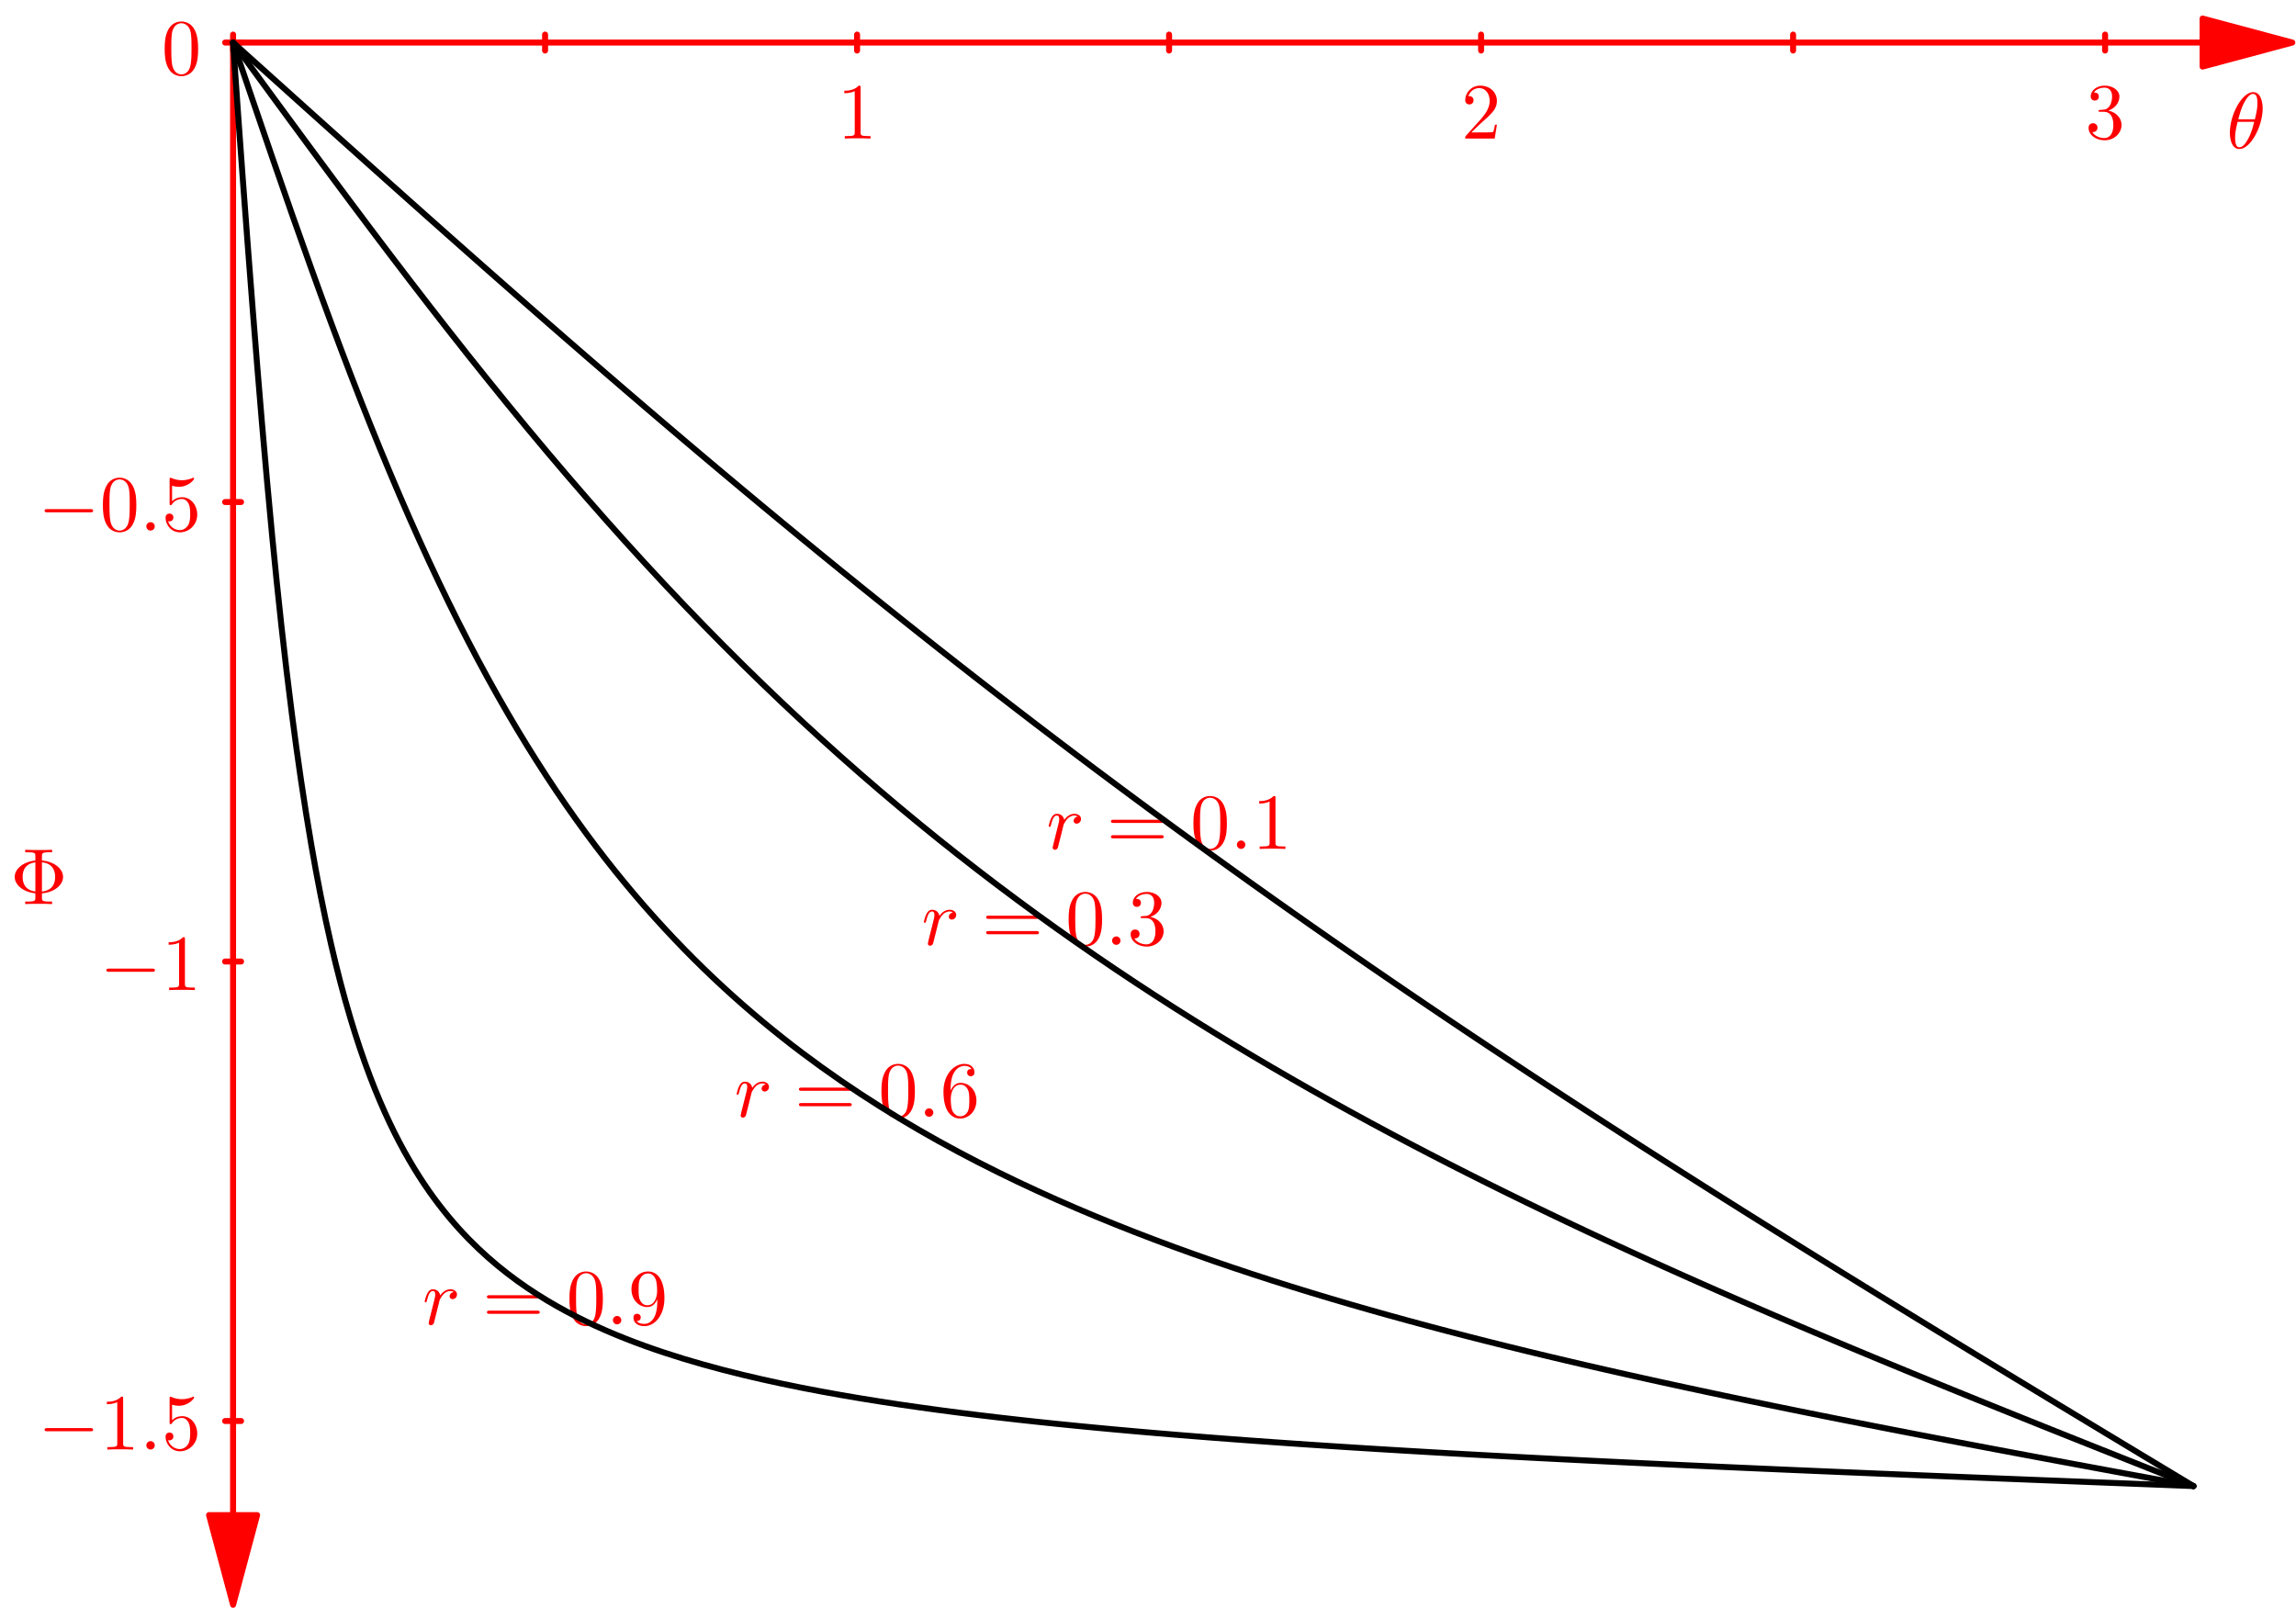 <?xml version='1.0' encoding='ISO-8859-1'?>
<!DOCTYPE svg PUBLIC "-//W3C//DTD SVG 1.1//EN" "http://www.w3.org/Graphics/SVG/1.1/DTD/svg11.dtd">
<!-- This file was generated by dvisvgm 1.2 (x86_64-unknown-linux-gnu) -->
<!-- Fri May  2 14:57:51 2014 -->
<svg height='201.655pt' version='1.1' viewBox='56.409 53.858 287.856 201.655' width='287.856pt' xmlns='http://www.w3.org/2000/svg' xmlns:xlink='http://www.w3.org/1999/xlink'>
<defs>
<path d='M6.59 -2.3C6.76 -2.3 6.94 -2.3 6.94 -2.5S6.76 -2.7 6.59 -2.7H1.18C1.01 -2.7 0.83 -2.7 0.83 -2.5S1.01 -2.3 1.18 -2.3H6.59Z' id='g0-0'/>
<path d='M3.99 -1.35C5.54 -1.47 6.65 -2.4 6.65 -3.41C6.65 -4.45 5.51 -5.36 3.99 -5.48V-6.04C3.99 -6.38 3.99 -6.52 4.94 -6.52H5.27V-6.83C4.91 -6.8 3.99 -6.8 3.58 -6.8S2.24 -6.8 1.88 -6.83V-6.52H2.21C3.16 -6.52 3.16 -6.39 3.16 -6.04V-5.48C1.63 -5.33 0.56 -4.41 0.56 -3.42C0.56 -2.39 1.67 -1.5 3.16 -1.35V-0.79C3.16 -0.45 3.16 -0.31 2.21 -0.31H1.88V0C2.24 -0.03 3.16 -0.03 3.57 -0.03S4.91 -0.03 5.27 0V-0.31H4.94C3.99 -0.31 3.99 -0.44 3.99 -0.79V-1.35ZM3.16 -1.58C1.74 -1.77 1.56 -2.79 1.56 -3.41C1.56 -3.93 1.66 -5.05 3.16 -5.25V-1.58ZM3.99 -5.26C5.37 -5.1 5.65 -4.18 5.65 -3.42C5.65 -2.82 5.5 -1.75 3.99 -1.57V-5.26Z' id='g1-8'/>
<path d='M4.6 -3.2C4.6 -4 4.55 -4.8 4.2 -5.54C3.74 -6.5 2.92 -6.66 2.5 -6.66C1.9 -6.66 1.17 -6.4 0.76 -5.47C0.44 -4.78 0.39 -4 0.39 -3.2C0.39 -2.45 0.43 -1.55 0.84 -0.79C1.27 0.02 2 0.22 2.49 0.22C3.03 0.22 3.79 0.01 4.23 -0.94C4.55 -1.63 4.6 -2.41 4.6 -3.2ZM2.49 0C2.1 0 1.51 -0.25 1.33 -1.21C1.22 -1.81 1.22 -2.73 1.22 -3.32C1.22 -3.96 1.22 -4.62 1.3 -5.16C1.49 -6.35 2.24 -6.44 2.49 -6.44C2.82 -6.44 3.48 -6.26 3.67 -5.27C3.77 -4.71 3.77 -3.95 3.77 -3.32C3.77 -2.57 3.77 -1.89 3.66 -1.25C3.51 -0.3 2.94 0 2.49 0Z' id='g1-48'/>
<path d='M2.94 -6.4C2.94 -6.64 2.94 -6.66 2.71 -6.66C2.09 -6.02 1.21 -6.02 0.89 -6.02V-5.71C1.09 -5.71 1.68 -5.71 2.2 -5.97V-0.79C2.2 -0.43 2.17 -0.31 1.27 -0.31H0.95V0C1.3 -0.03 2.17 -0.03 2.57 -0.03S3.84 -0.03 4.19 0V-0.31H3.87C2.97 -0.31 2.94 -0.42 2.94 -0.79V-6.4Z' id='g1-49'/>
<path d='M1.27 -0.77L2.33 -1.8C3.89 -3.18 4.49 -3.72 4.49 -4.72C4.49 -5.86 3.59 -6.66 2.37 -6.66C1.24 -6.66 0.5 -5.74 0.5 -4.85C0.5 -4.29 1 -4.29 1.03 -4.29C1.2 -4.29 1.55 -4.41 1.55 -4.82C1.55 -5.08 1.37 -5.34 1.02 -5.34C0.94 -5.34 0.92 -5.34 0.89 -5.33C1.12 -5.98 1.66 -6.35 2.24 -6.35C3.15 -6.35 3.58 -5.54 3.58 -4.72C3.58 -3.92 3.08 -3.13 2.53 -2.51L0.61 -0.37C0.5 -0.26 0.5 -0.24 0.5 0H4.21L4.49 -1.74H4.24C4.19 -1.44 4.12 -1 4.02 -0.85C3.95 -0.77 3.29 -0.77 3.07 -0.77H1.27Z' id='g1-50'/>
<path d='M2.9 -3.52C3.72 -3.79 4.3 -4.49 4.3 -5.28C4.3 -6.1 3.42 -6.66 2.46 -6.66C1.45 -6.66 0.69 -6.06 0.69 -5.3C0.69 -4.97 0.91 -4.78 1.2 -4.78C1.51 -4.78 1.71 -5 1.71 -5.29C1.71 -5.79 1.24 -5.79 1.09 -5.79C1.4 -6.28 2.06 -6.41 2.42 -6.41C2.83 -6.41 3.38 -6.19 3.38 -5.29C3.38 -5.17 3.36 -4.59 3.1 -4.15C2.8 -3.67 2.46 -3.64 2.21 -3.63C2.13 -3.62 1.89 -3.6 1.82 -3.6C1.74 -3.59 1.67 -3.58 1.67 -3.48C1.67 -3.37 1.74 -3.37 1.91 -3.37H2.35C3.17 -3.37 3.54 -2.69 3.54 -1.71C3.54 -0.35 2.85 -0.06 2.41 -0.06C1.98 -0.06 1.23 -0.23 0.88 -0.82C1.23 -0.77 1.54 -0.99 1.54 -1.37C1.54 -1.73 1.27 -1.93 0.98 -1.93C0.74 -1.93 0.42 -1.79 0.42 -1.35C0.42 -0.44 1.35 0.22 2.44 0.22C3.66 0.22 4.57 -0.69 4.57 -1.71C4.57 -2.53 3.94 -3.31 2.9 -3.52Z' id='g1-51'/>
<path d='M4.49 -2.01C4.49 -3.2 3.67 -4.2 2.59 -4.2C2.11 -4.2 1.68 -4.04 1.32 -3.69V-5.64C1.52 -5.58 1.85 -5.51 2.17 -5.51C3.4 -5.51 4.1 -6.42 4.1 -6.55C4.1 -6.61 4.07 -6.66 4 -6.66C3.99 -6.66 3.97 -6.66 3.92 -6.63C3.72 -6.54 3.23 -6.34 2.56 -6.34C2.16 -6.34 1.7 -6.41 1.23 -6.62C1.15 -6.65 1.13 -6.65 1.11 -6.65C1.01 -6.65 1.01 -6.57 1.01 -6.41V-3.45C1.01 -3.27 1.01 -3.19 1.15 -3.19C1.22 -3.19 1.24 -3.22 1.28 -3.28C1.39 -3.44 1.76 -3.98 2.57 -3.98C3.09 -3.98 3.34 -3.52 3.42 -3.34C3.58 -2.97 3.6 -2.58 3.6 -2.08C3.6 -1.73 3.6 -1.13 3.36 -0.71C3.12 -0.32 2.75 -0.06 2.29 -0.06C1.56 -0.06 0.99 -0.59 0.82 -1.18C0.85 -1.17 0.88 -1.16 0.99 -1.16C1.32 -1.16 1.49 -1.41 1.49 -1.65S1.32 -2.14 0.99 -2.14C0.85 -2.14 0.5 -2.07 0.5 -1.61C0.5 -0.75 1.19 0.22 2.31 0.22C3.47 0.22 4.49 -0.74 4.49 -2.01Z' id='g1-53'/>
<path d='M1.32 -3.28V-3.52C1.32 -6.05 2.56 -6.41 3.07 -6.41C3.31 -6.41 3.73 -6.35 3.95 -6.01C3.8 -6.01 3.4 -6.01 3.4 -5.56C3.4 -5.25 3.64 -5.1 3.86 -5.1C4.02 -5.1 4.32 -5.19 4.32 -5.58C4.32 -6.18 3.88 -6.66 3.05 -6.66C1.77 -6.66 0.42 -5.37 0.42 -3.16C0.42 -0.49 1.58 0.22 2.51 0.22C3.62 0.22 4.57 -0.72 4.57 -2.04C4.57 -3.31 3.68 -4.27 2.57 -4.27C1.89 -4.27 1.52 -3.76 1.32 -3.28ZM2.51 -0.06C1.88 -0.06 1.58 -0.66 1.52 -0.81C1.34 -1.28 1.34 -2.08 1.34 -2.26C1.34 -3.04 1.66 -4.04 2.56 -4.04C2.72 -4.04 3.18 -4.04 3.49 -3.42C3.67 -3.05 3.67 -2.54 3.67 -2.05C3.67 -1.57 3.67 -1.07 3.5 -0.71C3.2 -0.11 2.74 -0.06 2.51 -0.06Z' id='g1-54'/>
<path d='M3.67 -3.18V-2.86C3.67 -0.52 2.63 -0.06 2.05 -0.06C1.88 -0.06 1.34 -0.08 1.07 -0.42C1.51 -0.42 1.59 -0.71 1.59 -0.88C1.59 -1.19 1.35 -1.34 1.13 -1.34C0.97 -1.34 0.67 -1.25 0.67 -0.86C0.67 -0.19 1.21 0.22 2.06 0.22C3.35 0.22 4.57 -1.14 4.57 -3.29C4.57 -5.98 3.42 -6.66 2.53 -6.66C1.98 -6.66 1.49 -6.48 1.06 -6.03C0.65 -5.58 0.42 -5.16 0.42 -4.41C0.42 -3.16 1.3 -2.18 2.42 -2.18C3.03 -2.18 3.44 -2.6 3.67 -3.18ZM2.43 -2.41C2.27 -2.41 1.81 -2.41 1.5 -3.04C1.32 -3.41 1.32 -3.91 1.32 -4.4C1.32 -4.94 1.32 -5.41 1.53 -5.78C1.8 -6.28 2.18 -6.41 2.53 -6.41C2.99 -6.41 3.32 -6.07 3.49 -5.62C3.61 -5.3 3.65 -4.67 3.65 -4.21C3.65 -3.38 3.31 -2.41 2.43 -2.41Z' id='g1-57'/>
<path d='M6.87 -3.27C7.02 -3.27 7.21 -3.27 7.21 -3.47S7.02 -3.67 6.88 -3.67H0.89C0.75 -3.67 0.56 -3.67 0.56 -3.47S0.75 -3.27 0.9 -3.27H6.87ZM6.88 -1.33C7.02 -1.33 7.21 -1.33 7.21 -1.53S7.02 -1.73 6.87 -1.73H0.9C0.75 -1.73 0.56 -1.73 0.56 -1.53S0.75 -1.33 0.89 -1.33H6.88Z' id='g1-61'/>
<path d='M4.55 -5C4.55 -5.66 4.37 -7.05 3.35 -7.05C1.96 -7.05 0.42 -4.23 0.42 -1.94C0.42 -1 0.71 0.11 1.62 0.11C3.03 0.11 4.55 -2.76 4.55 -5ZM1.48 -3.63C1.65 -4.27 1.85 -5.07 2.25 -5.78C2.52 -6.27 2.89 -6.83 3.34 -6.83C3.83 -6.83 3.89 -6.19 3.89 -5.62C3.89 -5.13 3.81 -4.62 3.57 -3.63H1.48ZM3.48 -3.31C3.37 -2.85 3.16 -2 2.78 -1.28C2.43 -0.6 2.05 -0.11 1.62 -0.11C1.29 -0.11 1.08 -0.4 1.08 -1.33C1.08 -1.75 1.14 -2.33 1.4 -3.31H3.48Z' id='g2-18'/>
<path d='M1.92 -0.53C1.92 -0.82 1.68 -1.06 1.39 -1.06S0.86 -0.82 0.86 -0.53S1.1 0 1.39 0S1.92 -0.24 1.92 -0.53Z' id='g2-58'/>
<path d='M0.88 -0.59C0.85 -0.44 0.79 -0.21 0.79 -0.16C0.79 0.02 0.93 0.11 1.08 0.11C1.2 0.11 1.38 0.03 1.45 -0.17C1.47 -0.21 1.81 -1.57 1.85 -1.75C1.93 -2.08 2.11 -2.78 2.17 -3.05C2.21 -3.18 2.49 -3.65 2.73 -3.87C2.81 -3.94 3.1 -4.2 3.53 -4.2C3.79 -4.2 3.94 -4.08 3.95 -4.08C3.65 -4.03 3.43 -3.79 3.43 -3.53C3.43 -3.37 3.54 -3.18 3.81 -3.18S4.36 -3.41 4.36 -3.77C4.36 -4.12 4.04 -4.42 3.53 -4.42C2.88 -4.42 2.44 -3.93 2.25 -3.65C2.17 -4.1 1.81 -4.42 1.34 -4.42C0.88 -4.42 0.69 -4.03 0.6 -3.85C0.42 -3.51 0.29 -2.91 0.29 -2.88C0.29 -2.78 0.39 -2.78 0.41 -2.78C0.51 -2.78 0.52 -2.79 0.58 -3.01C0.75 -3.72 0.95 -4.2 1.31 -4.2C1.48 -4.2 1.62 -4.12 1.62 -3.74C1.62 -3.53 1.59 -3.42 1.46 -2.9L0.88 -0.59Z' id='g2-114'/>
</defs>
<g id='page1' transform='matrix(0.996 0 0 0.996 0 0)'>
<g transform='matrix(1 0 0 1 85.975 59.431)'>
<path d='M 0 185.372L 0 -4.36681e-13' fill='none' stroke='#ff0000' stroke-linecap='round' stroke-linejoin='round' stroke-miterlimit='10.037' stroke-width='0.753'/>
</g>
<g transform='matrix(1 0 0 1 85.975 59.431)'>
<path d='M 0 196.664L 3.026 185.372L -3.026 185.372L 0 196.664Z' fill='#ff0000'/>
</g>
<g transform='matrix(1 0 0 1 85.975 59.431)'>
<path d='M 0 196.664L 3.026 185.372L -3.026 185.372L 0 196.664Z' fill='none' stroke='#ff0000' stroke-linecap='round' stroke-linejoin='round' stroke-miterlimit='10.037' stroke-width='0.753'/>
</g>
<g transform='matrix(1 0 0 1 85.975 59.431)'>
<path d='M -1.004 173.527L 1.004 173.527' fill='none' stroke='#ff0000' stroke-linecap='round' stroke-linejoin='round' stroke-miterlimit='10.037' stroke-width='0.753'/>
</g>
<g transform='matrix(1 0 0 1 85.975 59.431)'>
<path d='M -1.004 115.685L 1.004 115.685' fill='none' stroke='#ff0000' stroke-linecap='round' stroke-linejoin='round' stroke-miterlimit='10.037' stroke-width='0.753'/>
</g>
<g transform='matrix(1 0 0 1 85.975 59.431)'>
<path d='M -1.004 57.842L 1.004 57.842' fill='none' stroke='#ff0000' stroke-linecap='round' stroke-linejoin='round' stroke-miterlimit='10.037' stroke-width='0.753'/>
</g>
<g transform='matrix(1 0 0 1 85.975 59.431)'>
<path d='M -1.004 2.18341e-14L 1.004 2.18341e-14' fill='none' stroke='#ff0000' stroke-linecap='round' stroke-linejoin='round' stroke-miterlimit='10.037' stroke-width='0.753'/>
</g><g fill='#ff0000'>
<use x='61.419' xlink:href='#g0-0' y='236.551'/>
<use x='69.197' xlink:href='#g1-49' y='236.551'/>
<use x='74.197' xlink:href='#g2-58' y='236.551'/>
<use x='76.975' xlink:href='#g1-53' y='236.551'/>
<use x='69.197' xlink:href='#g0-0' y='178.709'/>
<use x='76.975' xlink:href='#g1-49' y='178.709'/>
<use x='61.419' xlink:href='#g0-0' y='120.867'/>
<use x='69.197' xlink:href='#g1-48' y='120.867'/>
<use x='74.197' xlink:href='#g2-58' y='120.867'/>
<use x='76.975' xlink:href='#g1-53' y='120.867'/>
<use x='76.975' xlink:href='#g1-48' y='63.441'/>
<use x='57.926' xlink:href='#g1-8' y='167.881'/>
<use x='162.026' xlink:href='#g1-49' y='71.515'/>
<use x='240.572' xlink:href='#g1-50' y='71.515'/>
<use x='319.119' xlink:href='#g1-51' y='71.515'/>
<use x='336.903' xlink:href='#g2-18' y='72.723'/>
<use x='188.349' xlink:href='#g2-114' y='160.94'/>
<use x='195.916' xlink:href='#g1-61' y='160.94'/>
<use x='206.471' xlink:href='#g1-48' y='160.94'/>
<use x='211.471' xlink:href='#g2-58' y='160.94'/>
<use x='214.249' xlink:href='#g1-49' y='160.94'/>
<use x='172.639' xlink:href='#g2-114' y='173.016'/>
<use x='180.207' xlink:href='#g1-61' y='173.016'/>
<use x='190.762' xlink:href='#g1-48' y='173.016'/>
<use x='195.762' xlink:href='#g2-58' y='173.016'/>
<use x='198.54' xlink:href='#g1-51' y='173.016'/>
<use x='149.075' xlink:href='#g2-114' y='194.661'/>
<use x='156.642' xlink:href='#g1-61' y='194.661'/>
<use x='167.198' xlink:href='#g1-48' y='194.661'/>
<use x='172.198' xlink:href='#g2-58' y='194.661'/>
<use x='174.976' xlink:href='#g1-54' y='194.661'/>
<use x='109.802' xlink:href='#g2-114' y='220.795'/>
<use x='117.369' xlink:href='#g1-61' y='220.795'/>
<use x='127.925' xlink:href='#g1-48' y='220.795'/>
<use x='132.925' xlink:href='#g2-58' y='220.795'/>
<use x='135.702' xlink:href='#g1-57' y='220.795'/>
</g>

<g transform='matrix(1 0 0 1 85.975 59.431)'>
<path d='M 247.913 0L -5.7555e-13 -0' fill='none' stroke='#ff0000' stroke-linecap='round' stroke-linejoin='round' stroke-miterlimit='10.037' stroke-width='0.753'/>
</g>
<g transform='matrix(1 0 0 1 85.975 59.431)'>
<path d='M 259.205 0L 247.913 -3.026L 247.913 3.026L 259.205 0Z' fill='#ff0000'/>
</g>
<g transform='matrix(1 0 0 1 85.975 59.431)'>
<path d='M 259.205 0L 247.913 -3.026L 247.913 3.026L 259.205 0Z' fill='none' stroke='#ff0000' stroke-linecap='round' stroke-linejoin='round' stroke-miterlimit='10.037' stroke-width='0.753'/>
</g>
<g transform='matrix(1 0 0 1 85.975 59.431)'>
<path d='M -9.29438e-29 -1.004L -9.29438e-29 1.004' fill='none' stroke='#ff0000' stroke-linecap='round' stroke-linejoin='round' stroke-miterlimit='10.037' stroke-width='0.753'/>
</g>
<g transform='matrix(1 0 0 1 85.975 59.431)'>
<path d='M 78.547 -1.004L 78.547 1.004' fill='none' stroke='#ff0000' stroke-linecap='round' stroke-linejoin='round' stroke-miterlimit='10.037' stroke-width='0.753'/>
</g>
<g transform='matrix(1 0 0 1 85.975 59.431)'>
<path d='M 157.094 -1.004L 157.094 1.004' fill='none' stroke='#ff0000' stroke-linecap='round' stroke-linejoin='round' stroke-miterlimit='10.037' stroke-width='0.753'/>
</g>
<g transform='matrix(1 0 0 1 85.975 59.431)'>
<path d='M 235.641 -1.004L 235.641 1.004' fill='none' stroke='#ff0000' stroke-linecap='round' stroke-linejoin='round' stroke-miterlimit='10.037' stroke-width='0.753'/>
</g>
<g transform='matrix(1 0 0 1 85.975 59.431)'>
<path d='M 39.273 -1.004L 39.273 1.004' fill='none' stroke='#ff0000' stroke-linecap='round' stroke-linejoin='round' stroke-miterlimit='10.037' stroke-width='0.753'/>
</g>
<g transform='matrix(1 0 0 1 85.975 59.431)'>
<path d='M 117.82 -1.004L 117.82 1.004' fill='none' stroke='#ff0000' stroke-linecap='round' stroke-linejoin='round' stroke-miterlimit='10.037' stroke-width='0.753'/>
</g>
<g transform='matrix(1 0 0 1 85.975 59.431)'>
<path d='M 196.367 -1.004L 196.367 1.004' fill='none' stroke='#ff0000' stroke-linecap='round' stroke-linejoin='round' stroke-miterlimit='10.037' stroke-width='0.753'/>
</g>
<g transform='matrix(1 0 0 1 85.975 59.431)'>
<path d='M 0 0C 0.823 0.74 1.645 1.481 2.468 2.221C 3.29 2.961 4.113 3.701 4.935 4.441C 5.758 5.181 6.58 5.921 7.403 6.661C 8.225 7.4 9.048 8.139 9.87 8.878C 10.693 9.617 11.515 10.355 12.338 11.094C 13.161 11.832 13.983 12.569 14.806 13.306C 15.628 14.043 16.451 14.78 17.273 15.516C 18.096 16.252 18.918 16.987 19.741 17.722C 20.563 18.456 21.386 19.19 22.209 19.924C 23.031 20.657 23.853 21.389 24.676 22.121C 25.498 22.852 26.321 23.583 27.144 24.312C 27.966 25.042 28.789 25.771 29.611 26.499C 30.434 27.226 31.256 27.953 32.079 28.679C 32.901 29.404 33.724 30.128 34.547 30.852C 35.369 31.575 36.191 32.297 37.014 33.019C 37.837 33.739 38.659 34.459 39.482 35.178C 40.304 35.895 41.127 36.613 41.95 37.329C 42.772 38.044 43.594 38.758 44.417 39.472C 45.239 40.184 46.062 40.896 46.885 41.606C 47.707 42.316 48.529 43.024 49.352 43.732C 50.175 44.438 50.997 45.144 51.82 45.848C 52.642 46.551 53.465 47.254 54.288 47.955C 55.11 48.655 55.932 49.354 56.755 50.052C 57.577 50.748 58.4 51.444 59.223 52.138C 60.045 52.832 60.867 53.524 61.691 54.215C 62.513 54.905 63.335 55.593 64.158 56.281C 64.98 56.967 65.803 57.652 66.626 58.336C 67.448 59.019 68.27 59.7 69.093 60.38C 69.915 61.059 70.738 61.736 71.561 62.413C 72.383 63.088 73.206 63.762 74.029 64.434C 74.851 65.106 75.673 65.776 76.496 66.444C 77.318 67.112 78.141 67.778 78.964 68.443C 79.786 69.106 80.609 69.769 81.432 70.43C 82.254 71.089 83.076 71.748 83.899 72.404C 84.721 73.06 85.544 73.715 86.367 74.368C 87.189 75.019 88.011 75.67 88.834 76.319C 89.656 76.967 90.479 77.613 91.302 78.258C 92.124 78.902 92.947 79.544 93.77 80.185C 94.592 80.825 95.414 81.463 96.237 82.1C 97.059 82.736 97.882 83.371 98.705 84.004C 99.527 84.636 100.349 85.266 101.173 85.895C 101.995 86.523 102.817 87.149 103.64 87.774C 104.462 88.398 105.285 89.021 106.108 89.642C 106.93 90.262 107.752 90.881 108.575 91.498C 109.397 92.114 110.22 92.728 111.043 93.341C 111.865 93.954 112.688 94.565 113.511 95.174C 114.333 95.782 115.155 96.389 115.978 96.995C 116.8 97.599 117.623 98.202 118.446 98.804C 119.268 99.405 120.09 100.004 120.914 100.602C 121.736 101.199 122.558 101.795 123.381 102.389C 124.203 102.982 125.026 103.574 125.849 104.164C 126.671 104.754 127.493 105.342 128.316 105.929C 129.138 106.515 129.961 107.1 130.784 107.683C 131.606 108.265 132.429 108.847 133.252 109.426C 134.074 110.005 134.896 110.583 135.719 111.159C 136.541 111.735 137.364 112.309 138.187 112.882C 139.009 113.454 139.832 114.025 140.655 114.594C 141.477 115.163 142.299 115.73 143.122 116.297C 143.944 116.862 144.767 117.426 145.59 117.989C 146.412 118.552 147.234 119.113 148.057 119.673C 148.88 120.232 149.702 120.79 150.525 121.346C 151.347 121.902 152.17 122.457 152.993 123.011C 153.815 123.564 154.637 124.116 155.46 124.667C 156.282 125.217 157.105 125.766 157.928 126.314C 158.75 126.861 159.573 127.407 160.396 127.952C 161.218 128.497 162.04 129.04 162.863 129.582C 163.685 130.124 164.508 130.665 165.331 131.204C 166.153 131.744 166.976 132.282 167.798 132.819C 168.621 133.355 169.443 133.891 170.266 134.425C 171.088 134.959 171.911 135.492 172.734 136.024C 173.556 136.556 174.378 137.087 175.201 137.616C 176.023 138.145 176.846 138.674 177.669 139.201C 178.491 139.728 179.314 140.254 180.136 140.779C 180.959 141.304 181.781 141.828 182.604 142.351C 183.426 142.874 184.249 143.396 185.072 143.917C 185.894 144.437 186.717 144.957 187.539 145.476C 188.362 145.995 189.184 146.513 190.007 147.03C 190.829 147.546 191.652 148.062 192.475 148.578C 193.297 149.093 194.119 149.607 194.942 150.121C 195.765 150.634 196.587 151.146 197.41 151.658C 198.232 152.17 199.055 152.681 199.877 153.191C 200.7 153.701 201.522 154.211 202.345 154.719C 203.167 155.228 203.99 155.736 204.813 156.243C 205.635 156.75 206.458 157.257 207.28 157.763C 208.103 158.269 208.925 158.774 209.748 159.279C 210.57 159.784 211.393 160.288 212.216 160.791C 213.038 161.295 213.861 161.798 214.683 162.3C 215.506 162.802 216.328 163.304 217.151 163.806C 217.973 164.307 218.796 164.808 219.618 165.309C 220.441 165.809 221.263 166.309 222.086 166.809C 222.909 167.308 223.731 167.808 224.554 168.307C 225.376 168.805 226.199 169.304 227.021 169.802C 227.844 170.3 228.666 170.798 229.489 171.296C 230.311 171.793 231.134 172.29 231.957 172.788C 232.779 173.285 233.602 173.781 234.424 174.278C 235.247 174.775 236.069 175.271 236.892 175.767C 237.714 176.263 238.537 176.76 239.359 177.256C 240.182 177.751 241.005 178.247 241.827 178.743C 242.65 179.239 243.472 179.735 244.295 180.23C 245.117 180.726 245.94 181.221 246.762 181.717' fill='none' stroke='#000000' stroke-linecap='round' stroke-linejoin='round' stroke-miterlimit='10.037' stroke-width='0.753'/>
</g>
<g transform='matrix(1 0 0 1 85.975 59.431)'>
<path d='M 0 0C 0.822 1.125 1.645 2.25 2.468 3.374C 3.29 4.498 4.112 5.621 4.935 6.744C 5.757 7.866 6.58 8.986 7.403 10.106C 8.225 11.224 9.047 12.341 9.87 13.456C 10.692 14.569 11.514 15.68 12.338 16.79C 13.159 17.896 13.982 19.001 14.806 20.104C 15.627 21.203 16.449 22.3 17.273 23.395C 18.094 24.485 18.917 25.573 19.741 26.659C 20.562 27.74 21.384 28.818 22.209 29.893C 23.029 30.963 23.852 32.031 24.676 33.094C 25.497 34.153 26.319 35.208 27.144 36.26C 27.964 37.306 28.787 38.349 29.611 39.388C 30.432 40.42 31.254 41.45 32.079 42.474C 32.899 43.493 33.722 44.508 34.547 45.519C 35.367 46.523 36.189 47.523 37.014 48.519C 37.834 49.508 38.657 50.493 39.482 51.473C 40.302 52.447 41.124 53.416 41.95 54.38C 42.77 55.338 43.592 56.291 44.417 57.239C 45.237 58.181 46.06 59.117 46.885 60.049C 47.705 60.974 48.527 61.894 49.352 62.809C 50.172 63.718 50.995 64.621 51.82 65.519C 52.64 66.411 53.462 67.297 54.288 68.179C 55.108 69.054 55.93 69.924 56.755 70.788C 57.575 71.646 58.398 72.499 59.223 73.347C 60.043 74.189 60.865 75.025 61.691 75.856C 62.511 76.681 63.333 77.501 64.158 78.315C 64.978 79.124 65.801 79.927 66.626 80.725C 67.446 81.517 68.268 82.304 69.093 83.086C 69.913 83.862 70.736 84.634 71.561 85.399C 72.381 86.16 73.204 86.915 74.029 87.665C 74.849 88.411 75.671 89.15 76.496 89.885C 77.317 90.615 78.139 91.34 78.964 92.059C 79.784 92.774 80.607 93.484 81.432 94.189C 82.252 94.889 83.075 95.585 83.899 96.275C 84.72 96.961 85.542 97.642 86.367 98.318C 87.187 98.991 88.01 99.658 88.834 100.32C 89.655 100.979 90.478 101.633 91.302 102.281C 92.123 102.927 92.945 103.568 93.77 104.203C 94.591 104.836 95.413 105.464 96.237 106.087C 97.058 106.707 97.881 107.323 98.705 107.933C 99.526 108.542 100.348 109.145 101.173 109.744C 101.994 110.34 102.816 110.931 103.64 111.518C 104.461 112.103 105.284 112.684 106.108 113.259C 106.929 113.833 107.751 114.402 108.575 114.967C 109.397 115.53 110.219 116.088 111.043 116.643C 111.864 117.195 112.687 117.743 113.511 118.287C 114.332 118.83 115.155 119.368 115.978 119.902C 116.8 120.435 117.622 120.963 118.446 121.488C 119.267 122.011 120.09 122.53 120.914 123.045C 121.735 123.559 122.558 124.069 123.381 124.576C 124.203 125.081 125.025 125.582 125.849 126.08C 126.67 126.576 127.493 127.069 128.316 127.558C 129.138 128.047 129.961 128.531 130.784 129.013C 131.606 129.493 132.428 129.97 133.252 130.443C 134.073 130.916 134.896 131.385 135.719 131.851C 136.541 132.317 137.364 132.778 138.187 133.237C 139.009 133.695 139.831 134.15 140.655 134.602C 141.476 135.053 142.299 135.501 143.122 135.946C 143.944 136.391 144.767 136.832 145.59 137.271C 146.412 137.709 147.234 138.144 148.057 138.577C 148.879 139.009 149.702 139.438 150.525 139.865C 151.347 140.29 152.169 140.714 152.993 141.135C 153.815 141.555 154.637 141.972 155.46 142.388C 156.282 142.802 157.105 143.215 157.928 143.625C 158.75 144.034 159.572 144.441 160.396 144.846C 161.218 145.25 162.04 145.652 162.863 146.052C 163.685 146.452 164.508 146.849 165.331 147.244C 166.153 147.639 166.975 148.032 167.798 148.423C 168.62 148.813 169.443 149.201 170.266 149.588C 171.088 149.974 171.911 150.358 172.734 150.74C 173.556 151.122 174.378 151.502 175.201 151.88C 176.023 152.258 176.846 152.634 177.669 153.009C 178.491 153.383 179.314 153.756 180.136 154.126C 180.959 154.497 181.781 154.866 182.604 155.233C 183.426 155.601 184.249 155.966 185.072 156.33C 185.894 156.694 186.717 157.057 187.539 157.418C 188.362 157.778 189.184 158.138 190.007 158.496C 190.829 158.854 191.652 159.21 192.475 159.565C 193.297 159.92 194.119 160.274 194.942 160.627C 195.765 160.979 196.587 161.33 197.41 161.68C 198.232 162.03 199.055 162.378 199.877 162.726C 200.7 163.073 201.522 163.42 202.345 163.765C 203.167 164.11 203.99 164.454 204.813 164.798C 205.635 165.141 206.458 165.483 207.28 165.824C 208.103 166.165 208.925 166.505 209.748 166.845C 210.57 167.184 211.393 167.522 212.216 167.86C 213.038 168.197 213.861 168.534 214.683 168.87C 215.506 169.206 216.328 169.541 217.151 169.876C 217.973 170.21 218.796 170.544 219.618 170.877C 220.441 171.21 221.263 171.543 222.086 171.875C 222.909 172.207 223.731 172.538 224.554 172.869C 225.376 173.2 226.199 173.53 227.021 173.86C 227.844 174.19 228.666 174.519 229.489 174.848C 230.311 175.177 231.134 175.505 231.957 175.834C 232.779 176.162 233.602 176.49 234.424 176.817C 235.247 177.145 236.069 177.472 236.892 177.799C 237.714 178.126 238.537 178.453 239.359 178.78C 240.182 179.107 241.005 179.433 241.827 179.76C 242.65 180.086 243.472 180.412 244.295 180.738C 245.117 181.065 245.94 181.391 246.762 181.717' fill='none' stroke='#000000' stroke-linecap='round' stroke-linejoin='round' stroke-miterlimit='10.037' stroke-width='0.753'/>
</g>
<g transform='matrix(1 0 0 1 85.975 59.431)'>
<path d='M 0 0C 0.821 2.421 1.643 4.841 2.468 7.26C 3.287 9.664 4.109 12.067 4.935 14.466C 5.752 16.838 6.574 19.206 7.403 21.569C 8.218 23.892 9.04 26.21 9.87 28.521C 10.684 30.782 11.505 33.036 12.338 35.282C 13.15 37.47 13.971 39.65 14.806 41.819C 15.616 43.926 16.438 46.023 17.273 48.107C 18.082 50.126 18.904 52.134 19.741 54.128C 20.549 56.055 21.371 57.97 22.209 59.87C 23.017 61.704 23.839 63.524 24.676 65.329C 25.484 67.069 26.306 68.795 27.144 70.505C 27.952 72.153 28.774 73.787 29.611 75.403C 30.419 76.962 31.242 78.505 32.079 80.03C 32.888 81.503 33.71 82.959 34.547 84.398C 35.356 85.788 36.178 87.162 37.014 88.517C 37.824 89.829 38.647 91.124 39.482 92.401C 40.292 93.639 41.115 94.86 41.95 96.063C 42.761 97.231 43.583 98.383 44.417 99.516C 45.229 100.619 46.052 101.705 46.885 102.774C 47.697 103.816 48.52 104.841 49.352 105.849C 50.166 106.834 50.989 107.803 51.82 108.754C 52.634 109.686 53.457 110.602 54.288 111.501C 55.103 112.383 55.925 113.25 56.755 114.1C 57.571 114.936 58.394 115.757 59.223 116.562C 60.039 117.355 60.862 118.133 61.691 118.897C 62.507 119.65 63.33 120.388 64.158 121.113C 64.975 121.828 65.798 122.53 66.626 123.219C 67.444 123.899 68.266 124.567 69.093 125.222C 69.912 125.87 70.734 126.506 71.561 127.13C 72.38 127.747 73.202 128.353 74.029 128.948C 74.848 129.538 75.67 130.117 76.496 130.684C 77.316 131.248 78.138 131.801 78.964 132.343C 79.784 132.882 80.606 133.411 81.432 133.93C 82.251 134.446 83.074 134.952 83.899 135.45C 84.719 135.944 85.542 136.429 86.367 136.906C 87.187 137.381 88.01 137.846 88.834 138.304C 89.655 138.76 90.478 139.207 91.302 139.647C 92.123 140.085 92.945 140.515 93.77 140.938C 94.591 141.36 95.413 141.774 96.237 142.181C 97.058 142.587 97.881 142.986 98.705 143.379C 99.526 143.77 100.349 144.155 101.173 144.533C 101.994 144.911 102.816 145.282 103.64 145.648C 104.462 146.013 105.284 146.372 106.108 146.725C 106.929 147.078 107.752 147.425 108.575 147.767C 109.397 148.108 110.22 148.444 111.043 148.775C 111.865 149.105 112.687 149.431 113.511 149.752C 114.332 150.072 115.155 150.387 115.978 150.698C 116.8 151.009 117.623 151.315 118.446 151.617C 119.268 151.919 120.09 152.216 120.914 152.509C 121.735 152.802 122.558 153.091 123.381 153.377C 124.203 153.662 125.026 153.943 125.849 154.22C 126.671 154.497 127.493 154.771 128.316 155.041C 129.138 155.311 129.961 155.578 130.784 155.841C 131.606 156.104 132.429 156.364 133.252 156.621C 134.074 156.877 134.896 157.131 135.719 157.381C 136.541 157.632 137.364 157.879 138.187 158.124C 139.009 158.368 139.832 158.61 140.655 158.849C 141.477 159.088 142.299 159.325 143.122 159.558C 143.944 159.792 144.767 160.023 145.59 160.252C 146.412 160.481 147.235 160.707 148.057 160.931C 148.88 161.155 149.702 161.377 150.525 161.596C 151.347 161.816 152.17 162.033 152.993 162.248C 153.815 162.463 154.637 162.676 155.46 162.887C 156.283 163.098 157.105 163.307 157.928 163.515C 158.75 163.722 159.573 163.927 160.396 164.131C 161.218 164.334 162.04 164.536 162.863 164.736C 163.685 164.936 164.508 165.134 165.331 165.331C 166.153 165.528 166.976 165.723 167.798 165.916C 168.621 166.11 169.443 166.302 170.266 166.493C 171.088 166.683 171.911 166.872 172.734 167.06C 173.556 167.248 174.379 167.434 175.201 167.619C 176.024 167.804 176.846 167.988 177.669 168.17C 178.491 168.352 179.314 168.534 180.136 168.714C 180.959 168.894 181.781 169.072 182.604 169.25C 183.427 169.428 184.249 169.604 185.072 169.78C 185.894 169.955 186.717 170.13 187.539 170.303C 188.362 170.477 189.184 170.649 190.007 170.821C 190.829 170.992 191.652 171.163 192.475 171.333C 193.297 171.502 194.12 171.671 194.942 171.839C 195.765 172.007 196.587 172.174 197.41 172.34C 198.232 172.507 199.055 172.672 199.877 172.837C 200.7 173.002 201.522 173.166 202.345 173.329C 203.168 173.493 203.99 173.655 204.813 173.817C 205.635 173.979 206.458 174.141 207.28 174.301C 208.103 174.462 208.925 174.622 209.748 174.782C 210.57 174.942 211.393 175.101 212.216 175.259C 213.038 175.418 213.861 175.576 214.683 175.733C 215.506 175.891 216.328 176.048 217.151 176.204C 217.973 176.361 218.796 176.517 219.618 176.673C 220.441 176.828 221.264 176.984 222.086 177.139C 222.909 177.294 223.731 177.448 224.554 177.603C 225.376 177.757 226.199 177.911 227.021 178.065C 227.844 178.218 228.666 178.372 229.489 178.525C 230.311 178.678 231.134 178.831 231.957 178.984C 232.779 179.136 233.602 179.289 234.424 179.441C 235.247 179.593 236.069 179.746 236.892 179.898C 237.714 180.05 238.537 180.201 239.359 180.353C 240.182 180.505 241.005 180.657 241.827 180.808C 242.65 180.96 243.472 181.111 244.295 181.263C 245.117 181.414 245.94 181.566 246.762 181.717' fill='none' stroke='#000000' stroke-linecap='round' stroke-linejoin='round' stroke-miterlimit='10.037' stroke-width='0.753'/>
</g>
<g transform='matrix(1 0 0 1 85.975 59.431)'>
<path d='M 0 0C 0.768 11.194 1.591 22.379 2.468 33.555C 3.22 43.14 4.012 52.719 4.935 62.271C 5.654 69.712 6.453 77.136 7.403 84.52C 8.119 90.089 8.921 95.634 9.87 101.127C 10.592 105.303 11.4 109.446 12.338 113.528C 13.071 116.716 13.884 119.865 14.806 122.945C 15.552 125.436 16.368 127.88 17.273 130.254C 18.032 132.243 18.852 134.181 19.741 136.05C 20.512 137.671 21.334 139.238 22.209 140.74C 22.99 142.083 23.814 143.372 24.676 144.603C 25.467 145.731 26.291 146.808 27.144 147.834C 27.942 148.793 28.766 149.706 29.611 150.574C 30.416 151.399 31.239 152.182 32.079 152.925C 32.888 153.641 33.711 154.32 34.547 154.965C 35.359 155.592 36.182 156.186 37.014 156.751C 37.829 157.303 38.652 157.828 39.482 158.327C 40.298 158.818 41.121 159.285 41.95 159.729C 42.767 160.168 43.59 160.586 44.417 160.984C 45.236 161.379 46.059 161.755 46.885 162.115C 47.704 162.472 48.527 162.813 49.352 163.139C 50.173 163.464 50.995 163.774 51.82 164.072C 52.641 164.368 53.463 164.651 54.288 164.924C 55.109 165.196 55.931 165.456 56.755 165.707C 57.577 165.957 58.399 166.197 59.223 166.428C 60.044 166.659 60.867 166.881 61.691 167.096C 62.512 167.31 63.335 167.516 64.158 167.716C 64.98 167.915 65.803 168.107 66.626 168.293C 67.448 168.478 68.27 168.658 69.093 168.831C 69.915 169.005 70.738 169.173 71.561 169.336C 72.383 169.499 73.206 169.656 74.029 169.81C 74.851 169.962 75.673 170.111 76.496 170.255C 77.319 170.399 78.141 170.539 78.964 170.675C 79.786 170.811 80.609 170.944 81.432 171.073C 82.254 171.201 83.076 171.327 83.899 171.449C 84.722 171.571 85.544 171.69 86.367 171.805C 87.189 171.921 88.012 172.034 88.834 172.145C 89.657 172.255 90.479 172.363 91.302 172.468C 92.124 172.573 92.947 172.675 93.77 172.776C 94.592 172.876 95.415 172.974 96.237 173.07C 97.06 173.166 97.882 173.259 98.705 173.351C 99.527 173.443 100.35 173.533 101.173 173.621C 101.995 173.709 102.818 173.795 103.64 173.88C 104.463 173.964 105.285 174.047 106.108 174.128C 106.93 174.209 107.753 174.289 108.575 174.367C 109.398 174.445 110.22 174.522 111.043 174.597C 111.866 174.672 112.688 174.746 113.511 174.819C 114.333 174.892 115.156 174.963 115.978 175.033C 116.801 175.103 117.623 175.172 118.446 175.24C 119.268 175.308 120.091 175.374 120.914 175.44C 121.736 175.506 122.559 175.57 123.381 175.634C 124.204 175.697 125.026 175.76 125.849 175.822C 126.671 175.883 127.494 175.944 128.316 176.004C 129.139 176.064 129.961 176.123 130.784 176.181C 131.607 176.239 132.429 176.296 133.252 176.353C 134.074 176.409 134.897 176.465 135.719 176.52C 136.542 176.575 137.364 176.63 138.187 176.683C 139.009 176.737 139.832 176.79 140.655 176.842C 141.477 176.894 142.3 176.946 143.122 176.997C 143.945 177.048 144.767 177.098 145.59 177.148C 146.412 177.198 147.235 177.247 148.057 177.295C 148.88 177.344 149.702 177.392 150.525 177.44C 151.348 177.487 152.17 177.534 152.993 177.581C 153.815 177.627 154.638 177.673 155.46 177.719C 156.283 177.765 157.105 177.81 157.928 177.854C 158.75 177.899 159.573 177.943 160.396 177.987C 161.218 178.031 162.041 178.074 162.863 178.117C 163.686 178.16 164.508 178.203 165.331 178.245C 166.153 178.287 166.976 178.329 167.798 178.371C 168.621 178.412 169.443 178.453 170.266 178.494C 171.089 178.535 171.911 178.575 172.734 178.615C 173.556 178.656 174.379 178.695 175.201 178.735C 176.024 178.774 176.846 178.814 177.669 178.852C 178.491 178.891 179.314 178.93 180.136 178.968C 180.959 179.007 181.782 179.045 182.604 179.083C 183.427 179.12 184.249 179.158 185.072 179.195C 185.894 179.233 186.717 179.27 187.539 179.307C 188.362 179.344 189.184 179.38 190.007 179.417C 190.83 179.453 191.652 179.489 192.475 179.525C 193.297 179.561 194.12 179.597 194.942 179.633C 195.765 179.668 196.587 179.704 197.41 179.739C 198.232 179.774 199.055 179.809 199.877 179.844C 200.7 179.879 201.523 179.914 202.345 179.948C 203.168 179.983 203.99 180.017 204.813 180.051C 205.635 180.086 206.458 180.12 207.28 180.154C 208.103 180.188 208.925 180.222 209.748 180.255C 210.571 180.289 211.393 180.323 212.216 180.356C 213.038 180.39 213.861 180.423 214.683 180.456C 215.506 180.489 216.328 180.522 217.151 180.556C 217.973 180.589 218.796 180.622 219.618 180.654C 220.441 180.687 221.264 180.72 222.086 180.753C 222.909 180.785 223.731 180.818 224.554 180.85C 225.376 180.883 226.199 180.915 227.021 180.948C 227.844 180.98 228.666 181.013 229.489 181.045C 230.311 181.077 231.134 181.109 231.957 181.141C 232.779 181.174 233.602 181.206 234.424 181.238C 235.247 181.27 236.069 181.302 236.892 181.334C 237.714 181.366 238.537 181.398 239.359 181.43C 240.182 181.462 241.005 181.494 241.827 181.526C 242.65 181.558 243.472 181.589 244.295 181.621C 245.117 181.653 245.94 181.685 246.762 181.717' fill='none' stroke='#000000' stroke-linecap='round' stroke-linejoin='round' stroke-miterlimit='10.037' stroke-width='0.753'/>
</g></g>
</svg>
